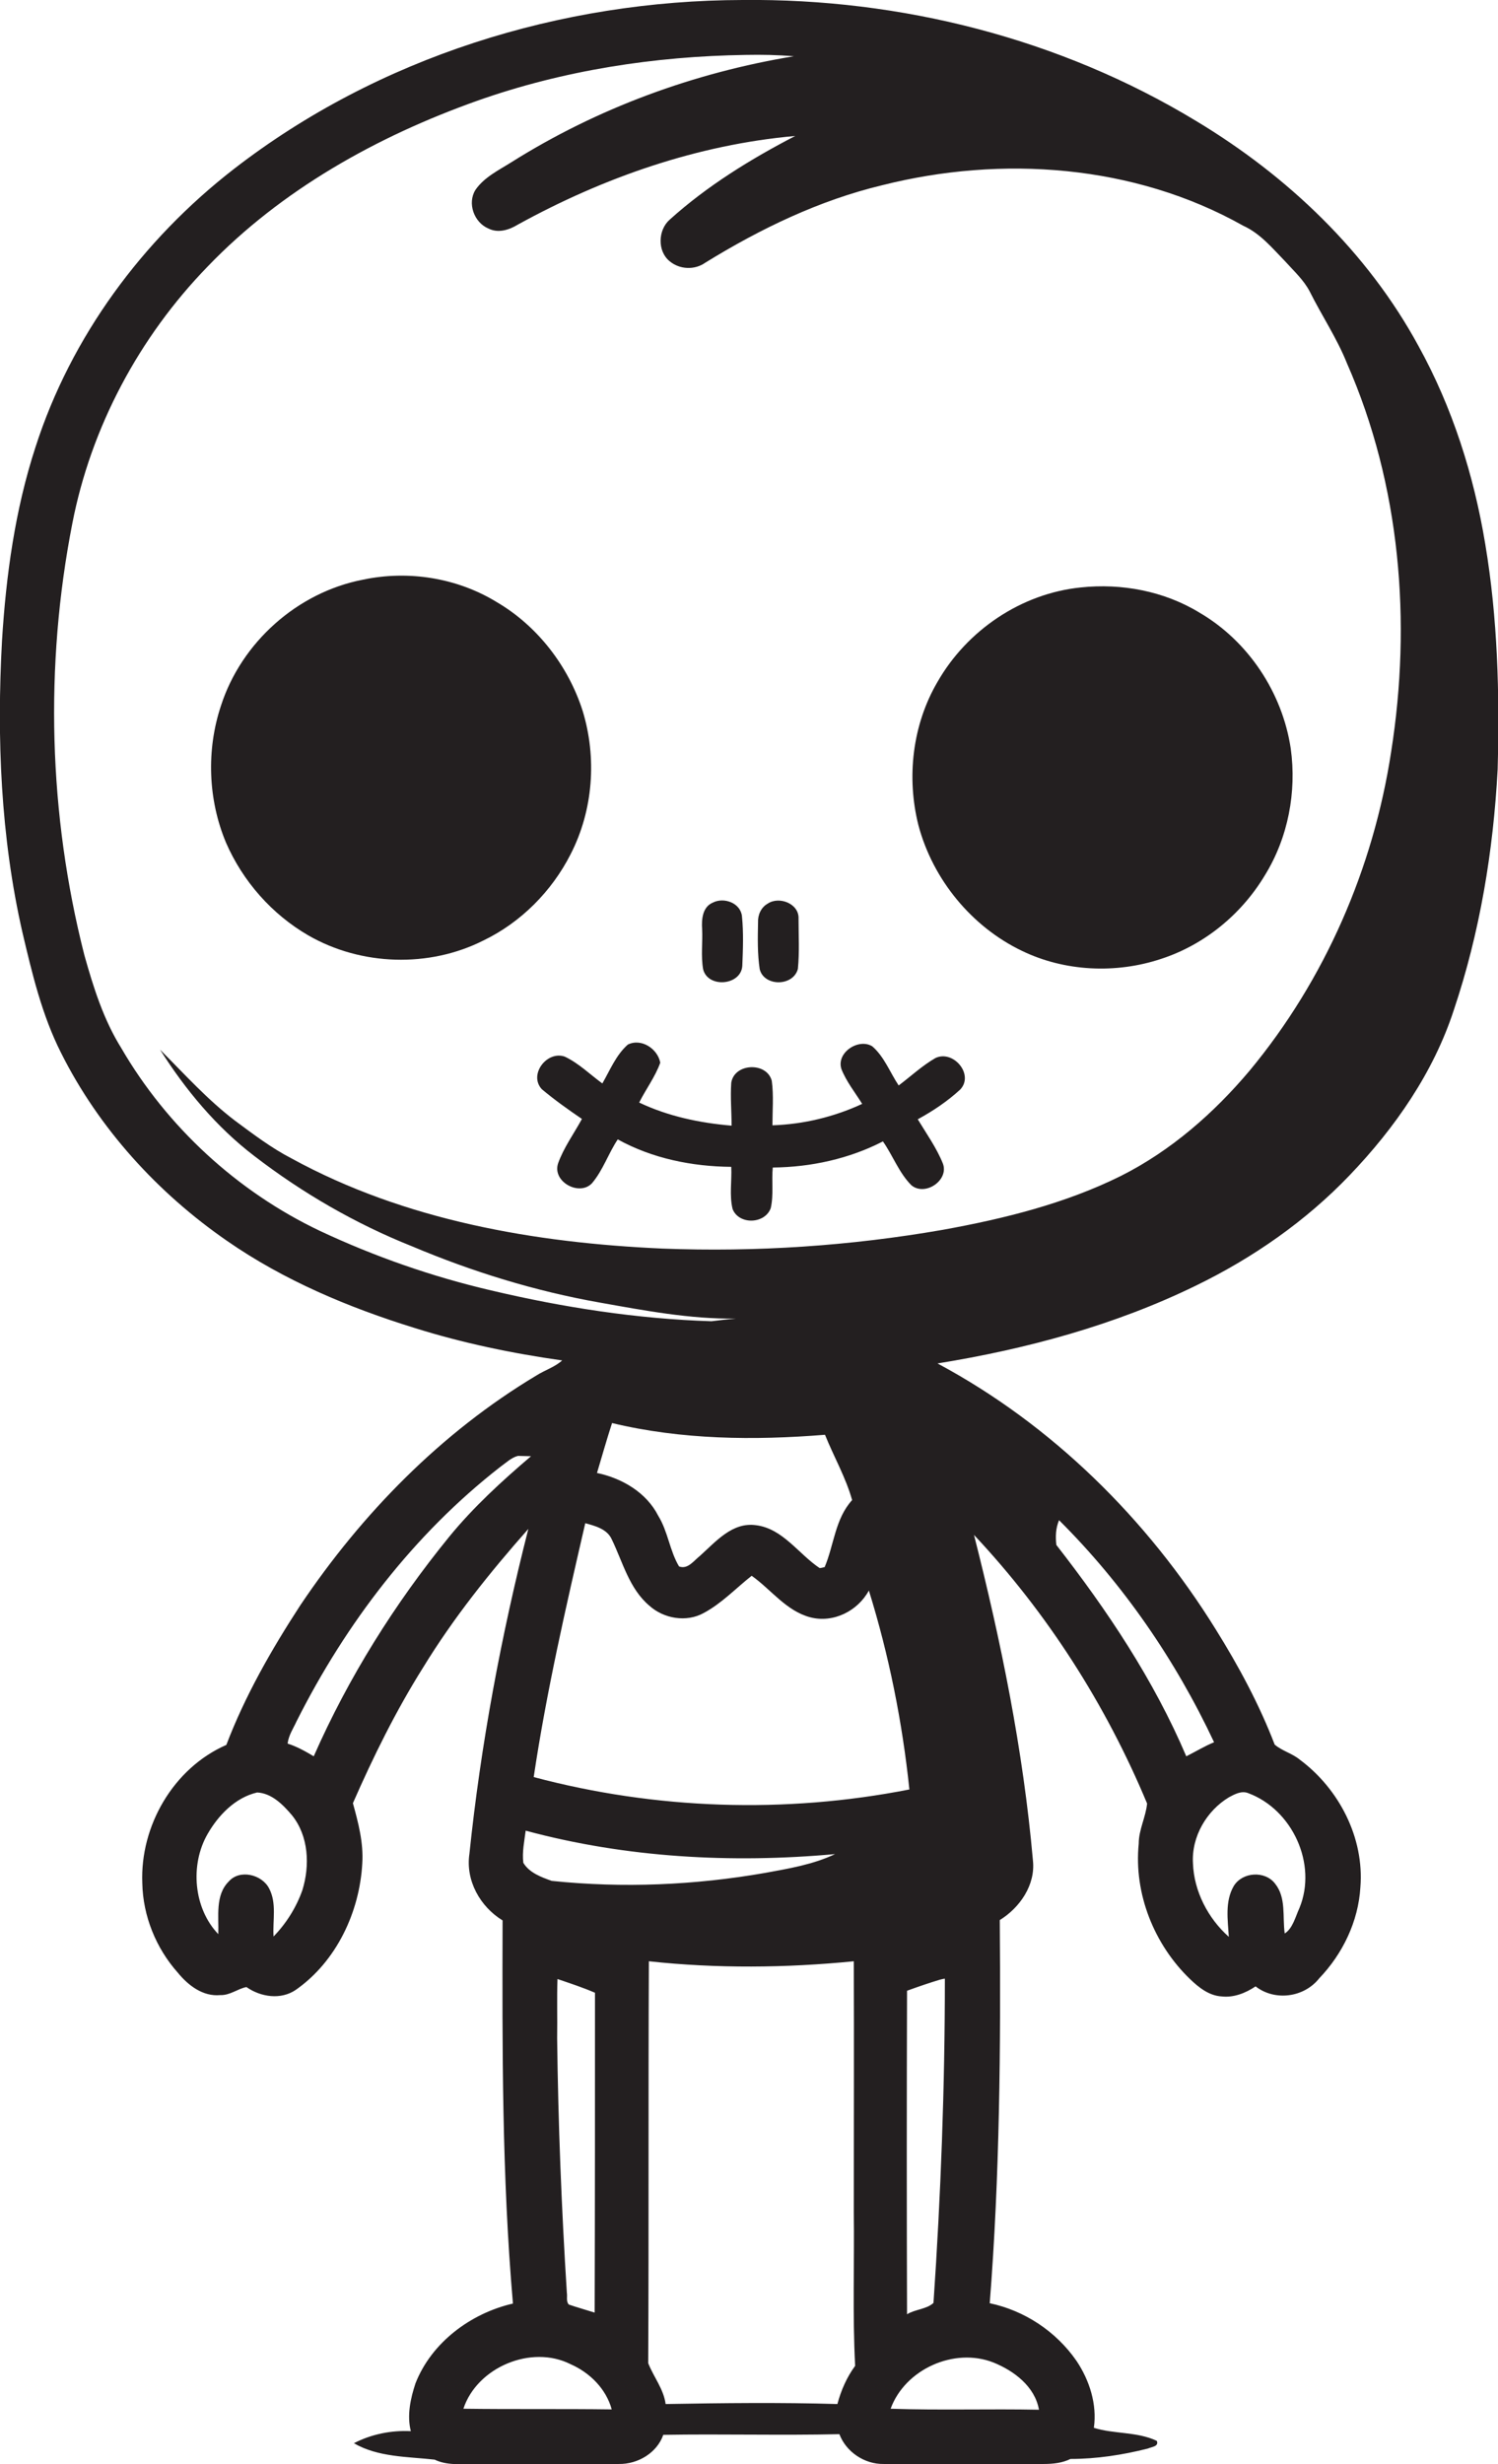 <?xml version="1.0" encoding="utf-8"?>
<!-- Generator: Adobe Illustrator 19.2.0, SVG Export Plug-In . SVG Version: 6.00 Build 0)  -->
<svg version="1.1" id="Layer_1" xmlns="http://www.w3.org/2000/svg" xmlns:xlink="http://www.w3.org/1999/xlink" x="0px" y="0px"
	 viewBox="0 0 447.4 735.7" enable-background="new 0 0 447.4 735.7" xml:space="preserve">
<g>
	<path fill="#231F20" d="M443.6,162.5c-3.4-20.6-9.8-40.8-19.9-59.1c-15.3-28.2-39.2-50.9-66.5-67.3C316.6,11.5,269-0.5,221.8,0
		c-54.3,0.1-108.9,17.1-152,50.5c-27.2,21.1-48.6,50-59.2,83c-6.1,18.7-8.8,38.3-10,57.8c-1.6,29.1-0.4,58.6,6.1,87.1
		c2.9,12.3,5.8,24.6,11.5,35.9c11.3,22.6,28.9,41.9,49.6,56.2c17,11.8,36.3,19.9,56,26c14.3,4.5,29.2,7.6,44.1,9.7
		c-2.2,2-5.2,2.9-7.7,4.5c-28.4,17-52.1,41.2-70.5,68.6c-8.6,13.2-16.5,27-22.1,41.7c-15.8,6.9-25.8,24.2-25.1,41.3
		c0.2,9.8,4.1,19.4,10.6,26.7c3.1,3.8,7.5,7.2,12.7,6.7c2.9,0.1,5.2-1.9,7.8-2.4c4.3,3,10.3,3.9,14.8,0.8
		c12.1-8.5,19-23.2,19.8-37.7c0.4-6.2-1.2-12.2-2.8-18c6.1-13.9,12.8-27.5,20.9-40.4c9.1-14.9,20-28.5,31.5-41.5
		c-8.1,31.8-14.2,64.3-17.6,97c-1.2,8,3.2,15.8,9.9,19.9c-0.1,38.2-0.2,76.4,3.1,114.4c-12.6,2.9-24.3,11.6-29.1,23.8
		c-1.5,4.5-2.6,9.6-1.4,14.3c-5.8-0.3-11.8,0.9-17,3.6c7.2,4.2,16,4,24.1,4.9c3.7,1.8,8,1.3,12,1.3c14.3,0,28.7,0.1,43,0
		c5.7,0.1,11.4-3.3,13.3-8.7c17.5-0.3,35.1,0.2,52.6-0.2c2,5.3,7.5,9,13.2,8.9c16,0,31.9,0.1,47.9,0c2.7,0,5.5-0.3,7.9-1.5
		c7.8,0,15.6-1.2,23.1-3.1c1.1-0.5,3.4-0.6,2.7-2.3c-5.9-2.8-12.8-2-18.8-3.9c1-7-1.3-14.2-5.2-20c-6.1-8.8-15.5-15-25.9-17.2
		c3-38,3.3-76.3,3-114.4c6-3.7,10.7-10.5,9.9-17.8c-2.9-32.9-9.5-65.3-17.6-97.2c21.9,23.3,39.4,50.7,51.7,80.2
		c-0.4,4.1-2.5,7.8-2.5,12c-1.5,14.9,4.6,30.1,15.3,40.4c2.6,2.5,5.7,5,9.5,5.2c3.6,0.4,7.1-1,10.1-3c5.8,4.5,14.5,3.3,19-2.4
		c7-7.3,11.7-17,12.3-27.2c1.2-14.8-6.4-29.4-18.1-38.1c-2.3-1.9-5.3-2.6-7.5-4.5c-4.6-12-10.8-23.5-17.6-34.4
		c-20.4-32.9-48.9-61.1-83.1-79.4c26.6-4.3,52.9-11.4,77.1-23.2c17.1-8.3,32.9-19.3,46-33c13.5-14.1,25-30.6,31.1-49.3
		c7.8-23.2,11.8-47.5,13.1-71.9C447.9,207,447.3,184.6,443.6,162.5z M367.1,536.6c1.7-0.9,3.7-2,5.7-1.2
		c13.2,4.9,20.7,21.2,15.3,34.3c-1.2,2.6-2,6.1-4.4,7.6c-0.7-5,0.5-10.7-2.9-14.9c-3-3.9-9.7-3.5-12.3,0.7
		c-2.7,4.6-1.8,10.1-1.5,15.2c-6.2-5.5-10.4-13.6-10.7-21.9C355.8,548.4,360.4,540.6,367.1,536.6z M316.3,453.9
		c19.2,19.1,34.8,41.8,46.3,66.3c-2.9,1.2-5.5,2.8-8.3,4.2c-9.7-22.8-23.6-43.6-38.8-63.1C315.2,458.8,315.3,456.3,316.3,453.9z
		 M90.3,564.4c-1.8,5.1-4.8,9.9-8.6,13.8c-0.3-4.8,1-9.9-1.3-14.3c-2.1-4.2-8.8-5.9-12.1-2.1c-4.1,4.1-2.9,10.5-3.1,15.7
		c-7.4-7.7-8.5-20.7-3.2-29.9c3.2-5.6,8.3-10.9,14.8-12.4c4.3,0.2,7.7,3.6,10.4,6.8C92.2,548.2,92.6,557,90.3,564.4z M134.2,458.8
		c-16.3,20-30.1,42-40.5,65.6c-2.5-1.5-5-2.9-7.8-3.8c0.3-2.5,1.7-4.5,2.7-6.7c14.7-29.2,35-55.8,60.8-75.9c1.7-1.2,3.3-2.8,5.3-3.3
		c1.3,0,2.6,0.1,3.9,0.1C149.9,442.2,141.4,450,134.2,458.8z M138.4,719.2c4.1-12.4,20.3-19.2,32-13.3c5.7,2.5,10.6,7.3,12.3,13.5
		C167.9,719.2,153.1,719.4,138.4,719.2z M166.5,590.9c3.8,1.3,7.5,2.5,11.2,4.1c0,31.8,0,63.6-0.1,95.5c-2.5-0.8-5.1-1.5-7.7-2.4
		c-0.9-0.9-0.4-2.4-0.6-3.5c-1.6-25.3-2.6-50.6-2.9-76C166.5,602.6,166.3,596.7,166.5,590.9z M164.8,561.6c-3.1-1.1-6.7-2.4-8.5-5.4
		c-0.4-3.2,0.3-6.4,0.7-9.6c30,8.1,61.5,9.8,92.4,7c-6.5,3.1-13.7,4.3-20.8,5.6C207.5,562.9,186,563.8,164.8,561.6z M250.1,717.8
		c-17.1-0.5-34.2-0.3-51.3,0c-0.6-4.5-3.6-8.1-5.2-12.2c0.2-40,0-80,0.2-120c20.3,2.2,40.9,2,61.2,0c0.1,25,0,50,0,74.9
		c0.2,15.3-0.4,30.6,0.4,45.9C252.9,709.8,251.2,713.7,250.1,717.8z M159.4,530.6c3.8-25.5,9.6-50.7,15.4-75.8
		c2.9,0.8,6.5,1.7,7.9,4.8c3.3,6.8,5.2,14.7,11.2,19.8c4.3,3.9,11.1,5.1,16.3,2.2c5.4-2.9,9.6-7.4,14.3-11.1
		c5.8,4.1,10.3,10.5,17.5,12.4c6.9,1.8,14.2-1.9,17.5-8c6,19.3,10,39.3,12.1,59.4C234.5,541.6,195.8,540.3,159.4,530.6z
		 M178.3,439.8c1.5-5,2.9-10,4.5-14.9c20.8,5,42.4,5.2,63.6,3.5c2.6,6.5,6.2,12.7,8.1,19.5c-5.1,5.6-5.4,13.4-8.2,20
		c-0.4,0.1-1.1,0.3-1.5,0.3c-6.3-4.2-11-11.8-19-12.8c-7.1-1-12,4.9-16.8,9.2c-1.8,1.4-3.6,4.1-6.2,3.1c-2.8-4.7-3.3-10.4-6.2-15.1
		C193.1,445.7,185.9,441.4,178.3,439.8z M296.7,705.4c6.2,2.5,12.4,7.2,13.6,14.1c-14.8-0.3-29.5,0.2-44.3-0.3
		C270.3,707.4,285,700.8,296.7,705.4z M280.7,591.1c0.4-0.1,1.2-0.3,1.5-0.3c0,32.3-1.2,64.6-3.4,96.8c-2,1.9-5.5,1.9-7.9,3.4
		c-0.1-32.2-0.1-64.4,0-96.6C274.2,593.2,277.4,592.1,280.7,591.1z M415.5,224.4c-5.3,34.8-19.8,68.2-42.3,95.3
		c-10.7,12.7-23.5,23.9-38.4,31.4c-16.7,8.3-35,12.8-53.2,16.1c-27.6,4.8-55.7,6.7-83.8,5.6c-38.1-1.7-76.9-8.4-110.7-26.9
		c-6-3.1-11.4-7.2-16.8-11.2c-8.3-6.3-15.2-14-22.5-21.3c7.6,12,16.8,23.1,28.2,31.8c14.3,11,30.2,20.2,47,26.9
		c18,7.6,36.8,13.4,56,16.8c13.5,2.4,27.1,5,40.8,4.8c-2.4,0.2-4.9,0.5-7.3,0.8c-22.2-0.7-44.2-4.1-65.8-9.2
		c-17.6-4.1-34.8-10.1-51.2-17.8c-24.6-11.7-45.6-31-59.3-54.6c-5.3-8.5-8.3-18.1-11-27.7c-10.7-42-11.9-86.4-3.6-128.9
		c5.6-28.8,20-55.7,40.4-76.7c22.1-23,50.7-38.9,80.5-49.5c25.7-9.1,53-13.3,80.2-13.7c4.8-0.1,9.6,0,14.4,0.4
		c-29.8,4.9-58.7,15.5-84.3,31.6c-3.8,2.4-8.2,4.5-10.8,8.3c-2.5,4-0.4,9.7,3.8,11.5c2.9,1.5,6.2,0.5,8.8-1.1
		c25.6-14.1,53.7-23.9,82.9-26.5c-13.3,6.9-26.3,14.9-37.5,25c-3.5,3.1-3.7,9.4,0,12.4c3,2.5,7.5,2.7,10.7,0.4
		c16.4-10.1,34-18.6,52.8-23.1c35.7-9,75.3-6.2,107.8,12.1c5.1,2.3,8.7,6.7,12.5,10.6c2.6,2.9,5.6,5.6,7.4,9.1
		c3.6,7.2,8.1,13.9,11.1,21.4C418.3,144.9,421.6,185.7,415.5,224.4z"/>
	<path fill="#231F20" d="M174,212.2c-4.3-13.4-13.5-25.3-25.6-32.4c-11.9-7.3-26.5-9.6-40.1-6.7c-19.5,3.8-36.2,18.7-42.3,37.6
		c-4.4,13.2-3.9,28,1.5,40.9c5,11.5,13.7,21.4,24.6,27.7c15.8,9.1,36.1,9.7,52.3,1.5c11.2-5.4,20.4-14.7,26-25.7
		C177.2,241.9,178.3,226.2,174,212.2z"/>
	<path fill="#231F20" d="M358.2,182.9c-10.5-6.4-23.2-8.8-35.4-7.5c-17.8,1.8-34,12.8-42.8,28.2c-7.5,12.8-9.3,28.5-5.7,42.8
		c4.3,16.2,15.9,30.3,30.9,37.5c12.8,6.2,28.1,6.9,41.6,2.4c12.9-4.2,24-13.3,31-25c6.9-11.2,9.5-24.8,7.7-37.8
		C383,206.8,372.8,191.4,358.2,182.9z"/>
	<path fill="#231F20" d="M210,289.4c1.4,5.7,11.3,4.9,11.7-1c0.2-4.9,0.4-9.9-0.1-14.8c-0.4-4-5.4-5.8-8.7-4.1
		c-3.1,1.3-3.4,5-3.2,7.9C209.9,281.3,209.3,285.4,210,289.4z"/>
	<path fill="#231F20" d="M238.3,289.3c0.5-5,0.2-10,0.2-15c0.2-4.5-5.8-6.8-9.2-4.5c-2,1.1-3,3.4-2.9,5.6c-0.1,4.7-0.2,9.4,0.5,14
		C228.2,294.6,236.9,294.6,238.3,289.3z"/>
	<path fill="#231F20" d="M279.4,315.9c-4,2.3-7.4,5.5-11,8.2c-2.6-3.9-4.3-8.6-7.9-11.7c-4.1-2.5-10.8,1.9-9.2,6.8
		c1.5,3.8,4.1,7,6.2,10.4c-8.4,3.9-17.6,6.1-26.8,6.4c0-4.4,0.4-8.9-0.2-13.3c-1.5-5.7-11.2-5.3-12.1,0.6c-0.3,4.3,0.1,8.5,0.1,12.8
		c-9.5-0.8-19-2.8-27.6-6.9c2-4,4.8-7.7,6.3-11.9c-0.8-4.2-5.7-7.4-9.7-5.4c-3.5,3.1-5.3,7.6-7.6,11.6c-3.7-2.7-7-6-11.2-8
		c-5.3-1.9-10.9,5.3-6.9,9.7c3.8,3.2,7.9,6.1,12,8.9c-2.4,4.4-5.4,8.5-7.1,13.2c-1.9,5.5,6.3,10,10.1,6c3.3-3.9,4.9-8.9,7.7-13.1
		c10.3,5.7,22.2,8.1,33.9,8.2c0.2,4.2-0.6,8.5,0.4,12.6c1.9,4.8,9.7,4.5,11.4-0.3c0.9-4,0.2-8.1,0.6-12.1
		c11.4-0.1,22.8-2.6,32.9-7.8c3,4.3,4.8,9.4,8.5,13.1c4.1,3.4,11.3-1.5,9.4-6.5c-1.9-4.7-4.9-8.9-7.5-13.2c4.6-2.5,8.9-5.4,12.7-8.9
		C291,320.8,284.7,313.4,279.4,315.9z"/>
</g>
</svg>
